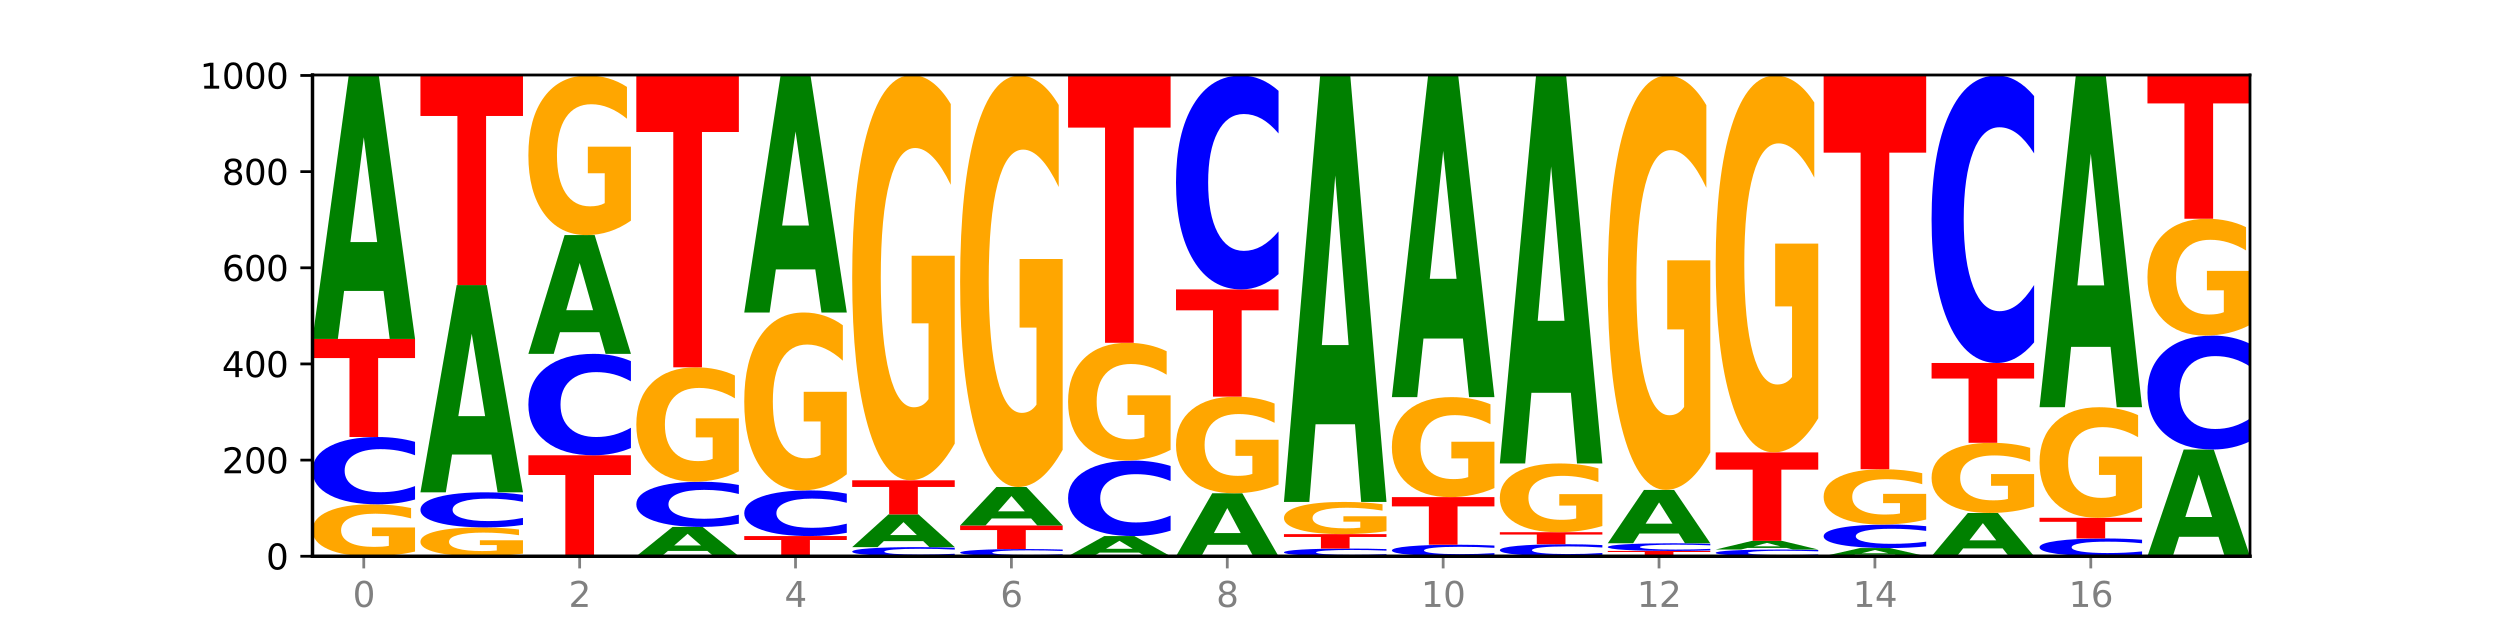 <?xml version="1.0" encoding="utf-8" standalone="no"?>
<!DOCTYPE svg PUBLIC "-//W3C//DTD SVG 1.1//EN"
  "http://www.w3.org/Graphics/SVG/1.1/DTD/svg11.dtd">
<svg xmlns:xlink="http://www.w3.org/1999/xlink" width="720pt" height="180pt" viewBox="0 0 720 180" xmlns="http://www.w3.org/2000/svg" version="1.1">
 <defs>
  <style type="text/css">*{stroke-linejoin: round; stroke-linecap: butt}</style>
 </defs>
 <g id="figure_1">
  <g id="patch_1">
   <path d="M 0 180 
L 720 180 
L 720 0 
L 0 0 
z
" style="fill: #ffffff"/>
  </g>
  <g id="axes_1">
   <g id="patch_2">
    <path d="M 90 160.2 
L 648 160.2 
L 648 21.6 
L 90 21.6 
z
" style="fill: #ffffff"/>
   </g>
   <g id="line2d_1">
    <path d="M 90 160.2 
L 648 160.2 
" clip-path="url(#p2e70dad60b)" style="fill: none; stroke: #000000; stroke-width: 0.5; stroke-linecap: square"/>
   </g>
   <g id="patch_3">
    <path d="M 119.532 158.847 
Q 116.554 159.524 113.35 159.863 
Q 110.147 160.2 106.732 160.2 
Q 99.014 160.2 94.507 158.186 
Q 90 156.172 90 152.728 
Q 90 149.243 94.587 147.245 
Q 99.18 145.246 107.169 145.246 
Q 110.246 145.246 113.066 145.518 
Q 115.892 145.787 118.394 146.318 
L 118.394 149.299 
Q 115.812 148.616 113.258 148.28 
Q 110.703 147.94 108.135 147.94 
Q 103.383 147.94 100.808 149.182 
Q 98.233 150.42 98.233 152.728 
Q 98.233 155.014 100.715 156.262 
Q 103.197 157.506 107.764 157.506 
Q 109.009 157.506 110.074 157.435 
Q 111.14 157.361 111.987 157.207 
L 111.987 154.408 
L 107.122 154.408 
L 107.122 151.915 
L 119.532 151.915 
L 119.532 158.847 
z
" clip-path="url(#p2e70dad60b)" style="fill: #ffa600"/>
   </g>
   <g id="patch_4">
    <path d="M 119.532 143.857 
Q 117.062 144.545 114.391 144.894 
Q 111.719 145.246 108.81 145.246 
Q 100.134 145.246 95.067 142.635 
Q 90 140.025 90 135.56 
Q 90 131.079 95.067 128.472 
Q 100.134 125.862 108.81 125.862 
Q 111.719 125.862 114.391 126.214 
Q 117.062 126.562 119.532 127.251 
L 119.532 131.115 
Q 117.039 130.202 114.621 129.778 
Q 112.203 129.353 109.532 129.353 
Q 104.74 129.353 101.994 131.007 
Q 99.256 132.657 99.256 135.56 
Q 99.256 138.451 101.994 140.105 
Q 104.74 141.754 109.532 141.754 
Q 112.203 141.754 114.621 141.33 
Q 117.039 140.902 119.532 139.989 
L 119.532 143.857 
z
" clip-path="url(#p2e70dad60b)" style="fill: #0000ff"/>
   </g>
   <g id="patch_5">
    <path d="M 90 97.615 
L 119.532 97.615 
L 119.532 103.124 
L 108.907 103.124 
L 108.907 125.862 
L 100.645 125.862 
L 100.645 103.124 
L 90 103.124 
L 90 97.615 
z
" clip-path="url(#p2e70dad60b)" style="fill: #ff0000"/>
   </g>
   <g id="patch_6">
    <path d="M 110.457 83.793 
L 99.099 83.793 
L 97.306 97.615 
L 90 97.615 
L 100.434 21.738 
L 109.098 21.738 
L 119.532 97.615 
L 112.232 97.615 
L 110.457 83.793 
z
M 100.911 69.71 
L 108.627 69.71 
L 104.775 39.529 
L 100.911 69.71 
z
" clip-path="url(#p2e70dad60b)" style="fill: #008000"/>
   </g>
   <g id="patch_7">
    <path d="M 150.618 159.448 
Q 147.64 159.824 144.437 160.013 
Q 141.233 160.2 137.818 160.2 
Q 130.101 160.2 125.594 159.081 
Q 121.086 157.962 121.086 156.049 
Q 121.086 154.113 125.673 153.003 
Q 130.266 151.892 138.255 151.892 
Q 141.333 151.892 144.152 152.043 
Q 146.978 152.193 149.48 152.488 
L 149.48 154.144 
Q 146.899 153.765 144.344 153.578 
Q 141.789 153.389 139.221 153.389 
Q 134.469 153.389 131.894 154.079 
Q 129.32 154.767 129.32 156.049 
Q 129.32 157.319 131.802 158.012 
Q 134.284 158.704 138.851 158.704 
Q 140.095 158.704 141.16 158.664 
Q 142.226 158.623 143.073 158.537 
L 143.073 156.982 
L 138.209 156.982 
L 138.209 155.597 
L 150.618 155.597 
L 150.618 159.448 
z
" clip-path="url(#p2e70dad60b)" style="fill: #ffa600"/>
   </g>
   <g id="patch_8">
    <path d="M 150.618 151.168 
Q 148.148 151.527 145.477 151.709 
Q 142.806 151.892 139.896 151.892 
Q 131.221 151.892 126.153 150.531 
Q 121.086 149.17 121.086 146.842 
Q 121.086 144.505 126.153 143.146 
Q 131.221 141.785 139.896 141.785 
Q 142.806 141.785 145.477 141.968 
Q 148.148 142.15 150.618 142.509 
L 150.618 144.524 
Q 148.126 144.048 145.708 143.827 
Q 143.289 143.605 140.618 143.605 
Q 135.826 143.605 133.081 144.468 
Q 130.343 145.328 130.343 146.842 
Q 130.343 148.349 133.081 149.211 
Q 135.826 150.072 140.618 150.072 
Q 143.289 150.072 145.708 149.85 
Q 148.126 149.627 150.618 149.151 
L 150.618 151.168 
z
" clip-path="url(#p2e70dad60b)" style="fill: #0000ff"/>
   </g>
   <g id="patch_9">
    <path d="M 141.543 130.913 
L 130.186 130.913 
L 128.392 141.785 
L 121.086 141.785 
L 131.52 82.108 
L 140.185 82.108 
L 150.618 141.785 
L 143.318 141.785 
L 141.543 130.913 
z
M 131.997 119.837 
L 139.714 119.837 
L 135.861 96.1 
L 131.997 119.837 
z
" clip-path="url(#p2e70dad60b)" style="fill: #008000"/>
   </g>
   <g id="patch_10">
    <path d="M 121.086 21.6 
L 150.618 21.6 
L 150.618 33.401 
L 139.994 33.401 
L 139.994 82.108 
L 131.732 82.108 
L 131.732 33.401 
L 121.086 33.401 
L 121.086 21.6 
z
" clip-path="url(#p2e70dad60b)" style="fill: #ff0000"/>
   </g>
   <g id="patch_11">
    <path d="M 152.173 131.123 
L 181.705 131.123 
L 181.705 136.794 
L 171.08 136.794 
L 171.08 160.2 
L 162.818 160.2 
L 162.818 136.794 
L 152.173 136.794 
L 152.173 131.123 
z
" clip-path="url(#p2e70dad60b)" style="fill: #ff0000"/>
   </g>
   <g id="patch_12">
    <path d="M 181.705 129.029 
Q 179.234 130.067 176.563 130.592 
Q 173.892 131.123 170.983 131.123 
Q 162.307 131.123 157.24 127.188 
Q 152.173 123.253 152.173 116.524 
Q 152.173 109.771 157.24 105.843 
Q 162.307 101.908 170.983 101.908 
Q 173.892 101.908 176.563 102.439 
Q 179.234 102.964 181.705 104.002 
L 181.705 109.826 
Q 179.212 108.45 176.794 107.81 
Q 174.376 107.17 171.704 107.17 
Q 166.913 107.17 164.167 109.663 
Q 161.429 112.149 161.429 116.524 
Q 161.429 120.882 164.167 123.374 
Q 166.913 125.861 171.704 125.861 
Q 174.376 125.861 176.794 125.221 
Q 179.212 124.575 181.705 123.199 
L 181.705 129.029 
z
" clip-path="url(#p2e70dad60b)" style="fill: #0000ff"/>
   </g>
   <g id="patch_13">
    <path d="M 172.63 95.678 
L 161.272 95.678 
L 159.479 101.908 
L 152.173 101.908 
L 162.606 67.708 
L 171.271 67.708 
L 181.705 101.908 
L 174.405 101.908 
L 172.63 95.678 
z
M 163.083 89.33 
L 170.8 89.33 
L 166.948 75.726 
L 163.083 89.33 
z
" clip-path="url(#p2e70dad60b)" style="fill: #008000"/>
   </g>
   <g id="patch_14">
    <path d="M 181.705 63.549 
Q 178.726 65.628 175.523 66.673 
Q 172.32 67.708 168.904 67.708 
Q 161.187 67.708 156.68 61.516 
Q 152.173 55.325 152.173 44.737 
Q 152.173 34.026 156.759 27.882 
Q 161.353 21.738 169.341 21.738 
Q 172.419 21.738 175.238 22.574 
Q 178.065 23.4 180.566 25.034 
L 180.566 34.197 
Q 177.985 32.098 175.43 31.063 
Q 172.876 30.019 170.308 30.019 
Q 165.555 30.019 162.981 33.836 
Q 160.406 37.644 160.406 44.737 
Q 160.406 51.764 162.888 55.601 
Q 165.37 59.427 169.937 59.427 
Q 171.181 59.427 172.247 59.209 
Q 173.312 58.981 174.16 58.506 
L 174.16 49.903 
L 169.295 49.903 
L 169.295 42.24 
L 181.705 42.24 
L 181.705 63.549 
z
" clip-path="url(#p2e70dad60b)" style="fill: #ffa600"/>
   </g>
   <g id="patch_15">
    <path d="M 203.716 158.661 
L 192.358 158.661 
L 190.565 160.2 
L 183.259 160.2 
L 193.693 151.754 
L 202.357 151.754 
L 212.791 160.2 
L 205.491 160.2 
L 203.716 158.661 
z
M 194.17 157.094 
L 201.886 157.094 
L 198.034 153.734 
L 194.17 157.094 
z
" clip-path="url(#p2e70dad60b)" style="fill: #008000"/>
   </g>
   <g id="patch_16">
    <path d="M 212.791 150.821 
Q 210.321 151.283 207.65 151.517 
Q 204.978 151.754 202.069 151.754 
Q 193.393 151.754 188.326 150.001 
Q 183.259 148.248 183.259 145.25 
Q 183.259 142.242 188.326 140.491 
Q 193.393 138.738 202.069 138.738 
Q 204.978 138.738 207.65 138.975 
Q 210.321 139.209 212.791 139.671 
L 212.791 142.266 
Q 210.298 141.653 207.88 141.368 
Q 205.462 141.083 202.791 141.083 
Q 197.999 141.083 195.253 142.193 
Q 192.515 143.301 192.515 145.25 
Q 192.515 147.191 195.253 148.302 
Q 197.999 149.409 202.791 149.409 
Q 205.462 149.409 207.88 149.124 
Q 210.298 148.837 212.791 148.224 
L 212.791 150.821 
z
" clip-path="url(#p2e70dad60b)" style="fill: #0000ff"/>
   </g>
   <g id="patch_17">
    <path d="M 212.791 135.757 
Q 209.813 137.248 206.609 137.996 
Q 203.406 138.738 199.991 138.738 
Q 192.274 138.738 187.766 134.3 
Q 183.259 129.862 183.259 122.272 
Q 183.259 114.593 187.846 110.189 
Q 192.439 105.785 200.428 105.785 
Q 203.505 105.785 206.325 106.384 
Q 209.151 106.976 211.653 108.147 
L 211.653 114.716 
Q 209.071 113.211 206.517 112.469 
Q 203.962 111.721 201.394 111.721 
Q 196.642 111.721 194.067 114.457 
Q 191.493 117.187 191.493 122.272 
Q 191.493 127.309 193.975 130.059 
Q 196.456 132.803 201.023 132.803 
Q 202.268 132.803 203.333 132.646 
Q 204.399 132.483 205.246 132.142 
L 205.246 125.975 
L 200.381 125.975 
L 200.381 120.481 
L 212.791 120.481 
L 212.791 135.757 
z
" clip-path="url(#p2e70dad60b)" style="fill: #ffa600"/>
   </g>
   <g id="patch_18">
    <path d="M 183.259 21.6 
L 212.791 21.6 
L 212.791 38.018 
L 202.166 38.018 
L 202.166 105.785 
L 193.904 105.785 
L 193.904 38.018 
L 183.259 38.018 
L 183.259 21.6 
z
" clip-path="url(#p2e70dad60b)" style="fill: #ff0000"/>
   </g>
   <g id="patch_19">
    <path d="M 214.345 154.385 
L 243.877 154.385 
L 243.877 155.519 
L 233.253 155.519 
L 233.253 160.2 
L 224.991 160.2 
L 224.991 155.519 
L 214.345 155.519 
L 214.345 154.385 
z
" clip-path="url(#p2e70dad60b)" style="fill: #ff0000"/>
   </g>
   <g id="patch_20">
    <path d="M 243.877 153.442 
Q 241.407 153.909 238.736 154.146 
Q 236.065 154.385 233.155 154.385 
Q 224.48 154.385 219.413 152.613 
Q 214.345 150.841 214.345 147.812 
Q 214.345 144.771 219.413 143.002 
Q 224.48 141.231 233.155 141.231 
Q 236.065 141.231 238.736 141.47 
Q 241.407 141.706 243.877 142.174 
L 243.877 144.796 
Q 241.385 144.176 238.967 143.888 
Q 236.548 143.6 233.877 143.6 
Q 229.085 143.6 226.34 144.722 
Q 223.602 145.842 223.602 147.812 
Q 223.602 149.774 226.34 150.896 
Q 229.085 152.015 233.877 152.015 
Q 236.548 152.015 238.967 151.727 
Q 241.385 151.436 243.877 150.817 
L 243.877 153.442 
z
" clip-path="url(#p2e70dad60b)" style="fill: #0000ff"/>
   </g>
   <g id="patch_21">
    <path d="M 243.877 136.596 
Q 240.899 138.913 237.696 140.077 
Q 234.492 141.231 231.077 141.231 
Q 223.36 141.231 218.853 134.331 
Q 214.345 127.431 214.345 115.631 
Q 214.345 103.694 218.932 96.847 
Q 223.525 90 231.514 90 
Q 234.592 90 237.411 90.931 
Q 240.237 91.852 242.739 93.672 
L 242.739 103.884 
Q 240.158 101.546 237.603 100.392 
Q 235.048 99.228 232.48 99.228 
Q 227.728 99.228 225.154 103.482 
Q 222.579 107.726 222.579 115.631 
Q 222.579 123.462 225.061 127.738 
Q 227.543 132.003 232.11 132.003 
Q 233.354 132.003 234.42 131.759 
Q 235.485 131.505 236.332 130.976 
L 236.332 121.388 
L 231.468 121.388 
L 231.468 112.848 
L 243.877 112.848 
L 243.877 136.596 
z
" clip-path="url(#p2e70dad60b)" style="fill: #ffa600"/>
   </g>
   <g id="patch_22">
    <path d="M 234.802 77.59 
L 223.445 77.59 
L 221.651 90 
L 214.345 90 
L 224.779 21.877 
L 233.444 21.877 
L 243.877 90 
L 236.577 90 
L 234.802 77.59 
z
M 225.256 64.947 
L 232.973 64.947 
L 229.12 37.849 
L 225.256 64.947 
z
" clip-path="url(#p2e70dad60b)" style="fill: #008000"/>
   </g>
   <g id="patch_23">
    <path d="M 274.964 160.011 
Q 272.493 160.105 269.822 160.152 
Q 267.151 160.2 264.242 160.2 
Q 255.566 160.2 250.499 159.846 
Q 245.432 159.491 245.432 158.885 
Q 245.432 158.277 250.499 157.924 
Q 255.566 157.569 264.242 157.569 
Q 267.151 157.569 269.822 157.617 
Q 272.493 157.664 274.964 157.758 
L 274.964 158.282 
Q 272.471 158.158 270.053 158.101 
Q 267.635 158.043 264.964 158.043 
Q 260.172 158.043 257.426 158.268 
Q 254.688 158.491 254.688 158.885 
Q 254.688 159.278 257.426 159.502 
Q 260.172 159.726 264.964 159.726 
Q 267.635 159.726 270.053 159.669 
Q 272.471 159.61 274.964 159.486 
L 274.964 160.011 
z
" clip-path="url(#p2e70dad60b)" style="fill: #0000ff"/>
   </g>
   <g id="patch_24">
    <path d="M 265.889 155.854 
L 254.531 155.854 
L 252.738 157.569 
L 245.432 157.569 
L 255.865 148.154 
L 264.53 148.154 
L 274.964 157.569 
L 267.664 157.569 
L 265.889 155.854 
z
M 256.342 154.107 
L 264.059 154.107 
L 260.207 150.361 
L 256.342 154.107 
z
" clip-path="url(#p2e70dad60b)" style="fill: #008000"/>
   </g>
   <g id="patch_25">
    <path d="M 245.432 138.323 
L 274.964 138.323 
L 274.964 140.24 
L 264.339 140.24 
L 264.339 148.154 
L 256.077 148.154 
L 256.077 140.24 
L 245.432 140.24 
L 245.432 138.323 
z
" clip-path="url(#p2e70dad60b)" style="fill: #ff0000"/>
   </g>
   <g id="patch_26">
    <path d="M 274.964 127.762 
Q 271.985 133.043 268.782 135.695 
Q 265.579 138.323 262.163 138.323 
Q 254.446 138.323 249.939 122.602 
Q 245.432 106.882 245.432 79.998 
Q 245.432 52.8 250.018 37.2 
Q 254.612 21.6 262.6 21.6 
Q 265.678 21.6 268.497 23.722 
Q 271.324 25.819 273.825 29.967 
L 273.825 53.234 
Q 271.244 47.905 268.689 45.277 
Q 266.135 42.625 263.567 42.625 
Q 258.814 42.625 256.24 52.318 
Q 253.665 61.987 253.665 79.998 
Q 253.665 97.84 256.147 107.581 
Q 258.629 117.298 263.196 117.298 
Q 264.44 117.298 265.506 116.743 
Q 266.571 116.165 267.419 114.959 
L 267.419 93.114 
L 262.554 93.114 
L 262.554 73.656 
L 274.964 73.656 
L 274.964 127.762 
z
" clip-path="url(#p2e70dad60b)" style="fill: #ffa600"/>
   </g>
   <g id="patch_27">
    <path d="M 306.05 160.051 
Q 303.58 160.125 300.909 160.162 
Q 298.237 160.2 295.328 160.2 
Q 286.652 160.2 281.585 159.92 
Q 276.518 159.641 276.518 159.162 
Q 276.518 158.682 281.585 158.403 
Q 286.652 158.123 295.328 158.123 
Q 298.237 158.123 300.909 158.161 
Q 303.58 158.198 306.05 158.272 
L 306.05 158.686 
Q 303.558 158.588 301.139 158.543 
Q 298.721 158.497 296.05 158.497 
Q 291.258 158.497 288.512 158.674 
Q 285.774 158.851 285.774 159.162 
Q 285.774 159.472 288.512 159.649 
Q 291.258 159.826 296.05 159.826 
Q 298.721 159.826 301.139 159.78 
Q 303.558 159.735 306.05 159.637 
L 306.05 160.051 
z
" clip-path="url(#p2e70dad60b)" style="fill: #0000ff"/>
   </g>
   <g id="patch_28">
    <path d="M 276.518 151.338 
L 306.05 151.338 
L 306.05 152.662 
L 295.425 152.662 
L 295.425 158.123 
L 287.163 158.123 
L 287.163 152.662 
L 276.518 152.662 
L 276.518 151.338 
z
" clip-path="url(#p2e70dad60b)" style="fill: #ff0000"/>
   </g>
   <g id="patch_29">
    <path d="M 296.975 149.321 
L 285.617 149.321 
L 283.824 151.338 
L 276.518 151.338 
L 286.952 140.262 
L 295.616 140.262 
L 306.05 151.338 
L 298.75 151.338 
L 296.975 149.321 
z
M 287.429 147.265 
L 295.145 147.265 
L 291.293 142.859 
L 287.429 147.265 
z
" clip-path="url(#p2e70dad60b)" style="fill: #008000"/>
   </g>
   <g id="patch_30">
    <path d="M 306.05 129.538 
Q 303.072 134.9 299.868 137.593 
Q 296.665 140.262 293.25 140.262 
Q 285.533 140.262 281.025 124.299 
Q 276.518 108.335 276.518 81.037 
Q 276.518 53.42 281.105 37.579 
Q 285.698 21.738 293.687 21.738 
Q 296.764 21.738 299.584 23.893 
Q 302.41 26.023 304.912 30.234 
L 304.912 53.86 
Q 302.331 48.45 299.776 45.781 
Q 297.221 43.088 294.653 43.088 
Q 289.901 43.088 287.326 52.93 
Q 284.752 62.748 284.752 81.037 
Q 284.752 99.154 287.234 109.045 
Q 289.716 118.912 294.282 118.912 
Q 295.527 118.912 296.592 118.349 
Q 297.658 117.761 298.505 116.537 
L 298.505 94.356 
L 293.64 94.356 
L 293.64 74.598 
L 306.05 74.598 
L 306.05 129.538 
z
" clip-path="url(#p2e70dad60b)" style="fill: #ffa600"/>
   </g>
   <g id="patch_31">
    <path d="M 328.061 159.141 
L 316.704 159.141 
L 314.91 160.2 
L 307.604 160.2 
L 318.038 154.385 
L 326.703 154.385 
L 337.136 160.2 
L 329.837 160.2 
L 328.061 159.141 
z
M 318.515 158.061 
L 326.232 158.061 
L 322.38 155.748 
L 318.515 158.061 
z
" clip-path="url(#p2e70dad60b)" style="fill: #008000"/>
   </g>
   <g id="patch_32">
    <path d="M 337.136 152.826 
Q 334.666 153.599 331.995 153.989 
Q 329.324 154.385 326.414 154.385 
Q 317.739 154.385 312.672 151.457 
Q 307.604 148.529 307.604 143.522 
Q 307.604 138.497 312.672 135.574 
Q 317.739 132.646 326.414 132.646 
Q 329.324 132.646 331.995 133.041 
Q 334.666 133.432 337.136 134.204 
L 337.136 138.538 
Q 334.644 137.514 332.226 137.038 
Q 329.807 136.562 327.136 136.562 
Q 322.344 136.562 319.599 138.416 
Q 316.861 140.267 316.861 143.522 
Q 316.861 146.764 319.599 148.619 
Q 322.344 150.469 327.136 150.469 
Q 329.807 150.469 332.226 149.993 
Q 334.644 149.512 337.136 148.489 
L 337.136 152.826 
z
" clip-path="url(#p2e70dad60b)" style="fill: #0000ff"/>
   </g>
   <g id="patch_33">
    <path d="M 337.136 129.577 
Q 334.158 131.112 330.955 131.882 
Q 327.751 132.646 324.336 132.646 
Q 316.619 132.646 312.112 128.077 
Q 307.604 123.508 307.604 115.695 
Q 307.604 107.791 312.191 103.257 
Q 316.784 98.723 324.773 98.723 
Q 327.851 98.723 330.67 99.34 
Q 333.496 99.949 335.998 101.155 
L 335.998 107.917 
Q 333.417 106.368 330.862 105.604 
Q 328.307 104.834 325.739 104.834 
Q 320.987 104.834 318.413 107.651 
Q 315.838 110.461 315.838 115.695 
Q 315.838 120.881 318.32 123.712 
Q 320.802 126.536 325.369 126.536 
Q 326.613 126.536 327.679 126.374 
Q 328.744 126.206 329.591 125.856 
L 329.591 119.507 
L 324.727 119.507 
L 324.727 113.852 
L 337.136 113.852 
L 337.136 129.577 
z
" clip-path="url(#p2e70dad60b)" style="fill: #ffa600"/>
   </g>
   <g id="patch_34">
    <path d="M 307.604 21.738 
L 337.136 21.738 
L 337.136 36.753 
L 326.512 36.753 
L 326.512 98.723 
L 318.25 98.723 
L 318.25 36.753 
L 307.604 36.753 
L 307.604 21.738 
z
" clip-path="url(#p2e70dad60b)" style="fill: #ff0000"/>
   </g>
   <g id="patch_35">
    <path d="M 359.148 156.896 
L 347.79 156.896 
L 345.997 160.2 
L 338.691 160.2 
L 349.125 142.062 
L 357.789 142.062 
L 368.223 160.2 
L 360.923 160.2 
L 359.148 156.896 
z
M 349.602 153.529 
L 357.318 153.529 
L 353.466 146.314 
L 349.602 153.529 
z
" clip-path="url(#p2e70dad60b)" style="fill: #008000"/>
   </g>
   <g id="patch_36">
    <path d="M 368.223 139.543 
Q 365.244 140.803 362.041 141.435 
Q 358.838 142.062 355.423 142.062 
Q 347.705 142.062 343.198 138.313 
Q 338.691 134.565 338.691 128.155 
Q 338.691 121.67 343.277 117.95 
Q 347.871 114.231 355.859 114.231 
Q 358.937 114.231 361.757 114.737 
Q 364.583 115.237 367.084 116.226 
L 367.084 121.773 
Q 364.503 120.503 361.948 119.876 
Q 359.394 119.244 356.826 119.244 
Q 352.074 119.244 349.499 121.555 
Q 346.924 123.86 346.924 128.155 
Q 346.924 132.409 349.406 134.732 
Q 351.888 137.048 356.455 137.048 
Q 357.699 137.048 358.765 136.916 
Q 359.831 136.778 360.678 136.491 
L 360.678 131.282 
L 355.813 131.282 
L 355.813 126.643 
L 368.223 126.643 
L 368.223 139.543 
z
" clip-path="url(#p2e70dad60b)" style="fill: #ffa600"/>
   </g>
   <g id="patch_37">
    <path d="M 338.691 83.354 
L 368.223 83.354 
L 368.223 89.376 
L 357.598 89.376 
L 357.598 114.231 
L 349.336 114.231 
L 349.336 89.376 
L 338.691 89.376 
L 338.691 83.354 
z
" clip-path="url(#p2e70dad60b)" style="fill: #ff0000"/>
   </g>
   <g id="patch_38">
    <path d="M 368.223 78.937 
Q 365.753 81.126 363.081 82.234 
Q 360.41 83.354 357.501 83.354 
Q 348.825 83.354 343.758 75.055 
Q 338.691 66.757 338.691 52.565 
Q 338.691 38.323 343.758 30.037 
Q 348.825 21.738 357.501 21.738 
Q 360.41 21.738 363.081 22.859 
Q 365.753 23.966 368.223 26.155 
L 368.223 38.437 
Q 365.73 35.535 363.312 34.186 
Q 360.894 32.837 358.223 32.837 
Q 353.431 32.837 350.685 38.094 
Q 347.947 43.338 347.947 52.565 
Q 347.947 61.755 350.685 67.011 
Q 353.431 72.255 358.223 72.255 
Q 360.894 72.255 363.312 70.906 
Q 365.73 69.544 368.223 66.642 
L 368.223 78.937 
z
" clip-path="url(#p2e70dad60b)" style="fill: #0000ff"/>
   </g>
   <g id="patch_39">
    <path d="M 399.309 160.041 
Q 396.839 160.12 394.168 160.16 
Q 391.496 160.2 388.587 160.2 
Q 379.911 160.2 374.844 159.902 
Q 369.777 159.603 369.777 159.093 
Q 369.777 158.581 374.844 158.283 
Q 379.911 157.985 388.587 157.985 
Q 391.496 157.985 394.168 158.025 
Q 396.839 158.065 399.309 158.143 
L 399.309 158.585 
Q 396.817 158.481 394.398 158.432 
Q 391.98 158.384 389.309 158.384 
Q 384.517 158.384 381.772 158.573 
Q 379.033 158.761 379.033 159.093 
Q 379.033 159.423 381.772 159.612 
Q 384.517 159.801 389.309 159.801 
Q 391.98 159.801 394.398 159.752 
Q 396.817 159.703 399.309 159.599 
L 399.309 160.041 
z
" clip-path="url(#p2e70dad60b)" style="fill: #0000ff"/>
   </g>
   <g id="patch_40">
    <path d="M 369.777 153.831 
L 399.309 153.831 
L 399.309 154.641 
L 388.685 154.641 
L 388.685 157.985 
L 380.422 157.985 
L 380.422 154.641 
L 369.777 154.641 
L 369.777 153.831 
z
" clip-path="url(#p2e70dad60b)" style="fill: #ff0000"/>
   </g>
   <g id="patch_41">
    <path d="M 399.309 152.991 
Q 396.331 153.411 393.127 153.622 
Q 389.924 153.831 386.509 153.831 
Q 378.792 153.831 374.284 152.581 
Q 369.777 151.332 369.777 149.195 
Q 369.777 147.034 374.364 145.794 
Q 378.957 144.554 386.946 144.554 
Q 390.023 144.554 392.843 144.722 
Q 395.669 144.889 398.171 145.219 
L 398.171 147.068 
Q 395.59 146.645 393.035 146.436 
Q 390.48 146.225 387.912 146.225 
Q 383.16 146.225 380.585 146.995 
Q 378.011 147.764 378.011 149.195 
Q 378.011 150.613 380.493 151.387 
Q 382.975 152.16 387.541 152.16 
Q 388.786 152.16 389.851 152.116 
Q 390.917 152.07 391.764 151.974 
L 391.764 150.238 
L 386.899 150.238 
L 386.899 148.691 
L 399.309 148.691 
L 399.309 152.991 
z
" clip-path="url(#p2e70dad60b)" style="fill: #ffa600"/>
   </g>
   <g id="patch_42">
    <path d="M 390.234 122.181 
L 378.876 122.181 
L 377.083 144.554 
L 369.777 144.554 
L 380.211 21.738 
L 388.875 21.738 
L 399.309 144.554 
L 392.009 144.554 
L 390.234 122.181 
z
M 380.688 99.386 
L 388.404 99.386 
L 384.552 50.534 
L 380.688 99.386 
z
" clip-path="url(#p2e70dad60b)" style="fill: #008000"/>
   </g>
   <g id="patch_43">
    <path d="M 430.396 159.962 
Q 427.925 160.08 425.254 160.14 
Q 422.583 160.2 419.674 160.2 
Q 410.998 160.2 405.931 159.752 
Q 400.864 159.305 400.864 158.539 
Q 400.864 157.771 405.931 157.324 
Q 410.998 156.877 419.674 156.877 
Q 422.583 156.877 425.254 156.937 
Q 427.925 156.997 430.396 157.115 
L 430.396 157.778 
Q 427.903 157.621 425.485 157.548 
Q 423.066 157.476 420.395 157.476 
Q 415.603 157.476 412.858 157.759 
Q 410.12 158.042 410.12 158.539 
Q 410.12 159.035 412.858 159.319 
Q 415.603 159.601 420.395 159.601 
Q 423.066 159.601 425.485 159.529 
Q 427.903 159.455 430.396 159.299 
L 430.396 159.962 
z
" clip-path="url(#p2e70dad60b)" style="fill: #0000ff"/>
   </g>
   <g id="patch_44">
    <path d="M 400.864 143.169 
L 430.396 143.169 
L 430.396 145.843 
L 419.771 145.843 
L 419.771 156.877 
L 411.509 156.877 
L 411.509 145.843 
L 400.864 145.843 
L 400.864 143.169 
z
" clip-path="url(#p2e70dad60b)" style="fill: #ff0000"/>
   </g>
   <g id="patch_45">
    <path d="M 430.396 140.563 
Q 427.417 141.866 424.214 142.521 
Q 421.01 143.169 417.595 143.169 
Q 409.878 143.169 405.371 139.29 
Q 400.864 135.411 400.864 128.778 
Q 400.864 122.067 405.45 118.218 
Q 410.043 114.369 418.032 114.369 
Q 421.11 114.369 423.929 114.893 
Q 426.755 115.41 429.257 116.434 
L 429.257 122.175 
Q 426.676 120.86 424.121 120.211 
Q 421.566 119.557 418.998 119.557 
Q 414.246 119.557 411.672 121.948 
Q 409.097 124.334 409.097 128.778 
Q 409.097 133.181 411.579 135.584 
Q 414.061 137.982 418.628 137.982 
Q 419.872 137.982 420.938 137.845 
Q 422.003 137.702 422.85 137.404 
L 422.85 132.015 
L 417.986 132.015 
L 417.986 127.214 
L 430.396 127.214 
L 430.396 140.563 
z
" clip-path="url(#p2e70dad60b)" style="fill: #ffa600"/>
   </g>
   <g id="patch_46">
    <path d="M 421.32 97.495 
L 409.963 97.495 
L 408.17 114.369 
L 400.864 114.369 
L 411.297 21.738 
L 419.962 21.738 
L 430.396 114.369 
L 423.096 114.369 
L 421.32 97.495 
z
M 411.774 80.303 
L 419.491 80.303 
L 415.639 43.457 
L 411.774 80.303 
z
" clip-path="url(#p2e70dad60b)" style="fill: #008000"/>
   </g>
   <g id="patch_47">
    <path d="M 461.482 159.952 
Q 459.012 160.075 456.34 160.137 
Q 453.669 160.2 450.76 160.2 
Q 442.084 160.2 437.017 159.734 
Q 431.95 159.268 431.95 158.47 
Q 431.95 157.67 437.017 157.205 
Q 442.084 156.738 450.76 156.738 
Q 453.669 156.738 456.34 156.801 
Q 459.012 156.864 461.482 156.987 
L 461.482 157.677 
Q 458.989 157.514 456.571 157.438 
Q 454.153 157.362 451.482 157.362 
Q 446.69 157.362 443.944 157.657 
Q 441.206 157.952 441.206 158.47 
Q 441.206 158.987 443.944 159.282 
Q 446.69 159.576 451.482 159.576 
Q 454.153 159.576 456.571 159.501 
Q 458.989 159.424 461.482 159.261 
L 461.482 159.952 
z
" clip-path="url(#p2e70dad60b)" style="fill: #0000ff"/>
   </g>
   <g id="patch_48">
    <path d="M 431.95 153.277 
L 461.482 153.277 
L 461.482 153.952 
L 450.857 153.952 
L 450.857 156.738 
L 442.595 156.738 
L 442.595 153.952 
L 431.95 153.952 
L 431.95 153.277 
z
" clip-path="url(#p2e70dad60b)" style="fill: #ff0000"/>
   </g>
   <g id="patch_49">
    <path d="M 461.482 151.485 
Q 458.504 152.381 455.3 152.831 
Q 452.097 153.277 448.682 153.277 
Q 440.964 153.277 436.457 150.61 
Q 431.95 147.943 431.95 143.383 
Q 431.95 138.769 436.537 136.123 
Q 441.13 133.477 449.118 133.477 
Q 452.196 133.477 455.016 133.837 
Q 457.842 134.193 460.344 134.896 
L 460.344 138.843 
Q 457.762 137.939 455.207 137.493 
Q 452.653 137.043 450.085 137.043 
Q 445.333 137.043 442.758 138.688 
Q 440.183 140.328 440.183 143.383 
Q 440.183 146.41 442.665 148.062 
Q 445.147 149.71 449.714 149.71 
Q 450.958 149.71 452.024 149.616 
Q 453.09 149.518 453.937 149.314 
L 453.937 145.608 
L 449.072 145.608 
L 449.072 142.307 
L 461.482 142.307 
L 461.482 151.485 
z
" clip-path="url(#p2e70dad60b)" style="fill: #ffa600"/>
   </g>
   <g id="patch_50">
    <path d="M 452.407 113.122 
L 441.049 113.122 
L 439.256 133.477 
L 431.95 133.477 
L 442.384 21.738 
L 451.048 21.738 
L 461.482 133.477 
L 454.182 133.477 
L 452.407 113.122 
z
M 442.861 92.383 
L 450.577 92.383 
L 446.725 47.937 
L 442.861 92.383 
z
" clip-path="url(#p2e70dad60b)" style="fill: #008000"/>
   </g>
   <g id="patch_51">
    <path d="M 463.036 158.677 
L 492.568 158.677 
L 492.568 158.974 
L 481.944 158.974 
L 481.944 160.2 
L 473.681 160.2 
L 473.681 158.974 
L 463.036 158.974 
L 463.036 158.677 
z
" clip-path="url(#p2e70dad60b)" style="fill: #ff0000"/>
   </g>
   <g id="patch_52">
    <path d="M 492.568 158.518 
Q 490.098 158.597 487.427 158.637 
Q 484.756 158.677 481.846 158.677 
Q 473.17 158.677 468.103 158.379 
Q 463.036 158.08 463.036 157.57 
Q 463.036 157.058 468.103 156.76 
Q 473.17 156.462 481.846 156.462 
Q 484.756 156.462 487.427 156.502 
Q 490.098 156.542 492.568 156.62 
L 492.568 157.062 
Q 490.076 156.958 487.657 156.909 
Q 485.239 156.861 482.568 156.861 
Q 477.776 156.861 475.031 157.05 
Q 472.292 157.238 472.292 157.57 
Q 472.292 157.9 475.031 158.089 
Q 477.776 158.278 482.568 158.278 
Q 485.239 158.278 487.657 158.229 
Q 490.076 158.18 492.568 158.076 
L 492.568 158.518 
z
" clip-path="url(#p2e70dad60b)" style="fill: #0000ff"/>
   </g>
   <g id="patch_53">
    <path d="M 483.493 153.662 
L 472.136 153.662 
L 470.342 156.462 
L 463.036 156.462 
L 473.47 141.092 
L 482.135 141.092 
L 492.568 156.462 
L 485.268 156.462 
L 483.493 153.662 
z
M 473.947 150.809 
L 481.664 150.809 
L 477.811 144.696 
L 473.947 150.809 
z
" clip-path="url(#p2e70dad60b)" style="fill: #008000"/>
   </g>
   <g id="patch_54">
    <path d="M 492.568 130.294 
Q 489.59 135.693 486.387 138.405 
Q 483.183 141.092 479.768 141.092 
Q 472.051 141.092 467.543 125.017 
Q 463.036 108.942 463.036 81.452 
Q 463.036 53.642 467.623 37.69 
Q 472.216 21.738 480.205 21.738 
Q 483.282 21.738 486.102 23.908 
Q 488.928 26.053 491.43 30.294 
L 491.43 54.086 
Q 488.849 48.637 486.294 45.949 
Q 483.739 43.237 481.171 43.237 
Q 476.419 43.237 473.844 53.149 
Q 471.27 63.035 471.27 81.452 
Q 471.27 99.697 473.752 109.657 
Q 476.234 119.593 480.8 119.593 
Q 482.045 119.593 483.11 119.026 
Q 484.176 118.435 485.023 117.202 
L 485.023 94.865 
L 480.158 94.865 
L 480.158 74.968 
L 492.568 74.968 
L 492.568 130.294 
z
" clip-path="url(#p2e70dad60b)" style="fill: #ffa600"/>
   </g>
   <g id="patch_55">
    <path d="M 523.655 160.061 
Q 521.184 160.13 518.513 160.165 
Q 515.842 160.2 512.933 160.2 
Q 504.257 160.2 499.19 159.939 
Q 494.123 159.678 494.123 159.231 
Q 494.123 158.783 499.19 158.523 
Q 504.257 158.262 512.933 158.262 
Q 515.842 158.262 518.513 158.297 
Q 521.184 158.332 523.655 158.4 
L 523.655 158.787 
Q 521.162 158.696 518.744 158.653 
Q 516.326 158.611 513.654 158.611 
Q 508.863 158.611 506.117 158.776 
Q 503.379 158.941 503.379 159.231 
Q 503.379 159.52 506.117 159.686 
Q 508.863 159.851 513.654 159.851 
Q 516.326 159.851 518.744 159.808 
Q 521.162 159.766 523.655 159.674 
L 523.655 160.061 
z
" clip-path="url(#p2e70dad60b)" style="fill: #0000ff"/>
   </g>
   <g id="patch_56">
    <path d="M 514.579 157.808 
L 503.222 157.808 
L 501.429 158.262 
L 494.123 158.262 
L 504.556 155.769 
L 513.221 155.769 
L 523.655 158.262 
L 516.355 158.262 
L 514.579 157.808 
z
M 505.033 157.345 
L 512.75 157.345 
L 508.898 156.354 
L 505.033 157.345 
z
" clip-path="url(#p2e70dad60b)" style="fill: #008000"/>
   </g>
   <g id="patch_57">
    <path d="M 494.123 130.292 
L 523.655 130.292 
L 523.655 135.261 
L 513.03 135.261 
L 513.03 155.769 
L 504.768 155.769 
L 504.768 135.261 
L 494.123 135.261 
L 494.123 130.292 
z
" clip-path="url(#p2e70dad60b)" style="fill: #ff0000"/>
   </g>
   <g id="patch_58">
    <path d="M 523.655 120.471 
Q 520.676 125.381 517.473 127.848 
Q 514.269 130.292 510.854 130.292 
Q 503.137 130.292 498.63 115.672 
Q 494.123 101.052 494.123 76.049 
Q 494.123 50.755 498.709 36.247 
Q 503.303 21.738 511.291 21.738 
Q 514.369 21.738 517.188 23.712 
Q 520.014 25.663 522.516 29.52 
L 522.516 51.159 
Q 519.935 46.203 517.38 43.759 
Q 514.825 41.292 512.257 41.292 
Q 507.505 41.292 504.931 50.306 
Q 502.356 59.298 502.356 76.049 
Q 502.356 92.643 504.838 101.702 
Q 507.32 110.739 511.887 110.739 
Q 513.131 110.739 514.197 110.223 
Q 515.262 109.685 516.109 108.564 
L 516.109 88.248 
L 511.245 88.248 
L 511.245 70.152 
L 523.655 70.152 
L 523.655 120.471 
z
" clip-path="url(#p2e70dad60b)" style="fill: #ffa600"/>
   </g>
   <g id="patch_59">
    <path d="M 545.666 159.771 
L 534.308 159.771 
L 532.515 160.2 
L 525.209 160.2 
L 535.643 157.846 
L 544.307 157.846 
L 554.741 160.2 
L 547.441 160.2 
L 545.666 159.771 
z
M 536.12 159.334 
L 543.836 159.334 
L 539.984 158.398 
L 536.12 159.334 
z
" clip-path="url(#p2e70dad60b)" style="fill: #008000"/>
   </g>
   <g id="patch_60">
    <path d="M 554.741 157.36 
Q 552.271 157.601 549.599 157.723 
Q 546.928 157.846 544.019 157.846 
Q 535.343 157.846 530.276 156.932 
Q 525.209 156.019 525.209 154.456 
Q 525.209 152.888 530.276 151.975 
Q 535.343 151.062 544.019 151.062 
Q 546.928 151.062 549.599 151.185 
Q 552.271 151.307 554.741 151.548 
L 554.741 152.9 
Q 552.248 152.581 549.83 152.432 
Q 547.412 152.284 544.741 152.284 
Q 539.949 152.284 537.203 152.862 
Q 534.465 153.44 534.465 154.456 
Q 534.465 155.468 537.203 156.047 
Q 539.949 156.624 544.741 156.624 
Q 547.412 156.624 549.83 156.475 
Q 552.248 156.326 554.741 156.006 
L 554.741 157.36 
z
" clip-path="url(#p2e70dad60b)" style="fill: #0000ff"/>
   </g>
   <g id="patch_61">
    <path d="M 554.741 149.621 
Q 551.763 150.341 548.559 150.703 
Q 545.356 151.062 541.941 151.062 
Q 534.223 151.062 529.716 148.917 
Q 525.209 146.772 525.209 143.105 
Q 525.209 139.395 529.796 137.267 
Q 534.389 135.138 542.377 135.138 
Q 545.455 135.138 548.275 135.428 
Q 551.101 135.714 553.603 136.28 
L 553.603 139.454 
Q 551.021 138.727 548.467 138.368 
Q 545.912 138.007 543.344 138.007 
Q 538.592 138.007 536.017 139.329 
Q 533.442 140.648 533.442 143.105 
Q 533.442 145.539 535.924 146.868 
Q 538.406 148.193 542.973 148.193 
Q 544.217 148.193 545.283 148.118 
Q 546.349 148.039 547.196 147.874 
L 547.196 144.894 
L 542.331 144.894 
L 542.331 142.24 
L 554.741 142.24 
L 554.741 149.621 
z
" clip-path="url(#p2e70dad60b)" style="fill: #ffa600"/>
   </g>
   <g id="patch_62">
    <path d="M 525.209 21.877 
L 554.741 21.877 
L 554.741 43.966 
L 544.116 43.966 
L 544.116 135.138 
L 535.854 135.138 
L 535.854 43.966 
L 525.209 43.966 
L 525.209 21.877 
z
" clip-path="url(#p2e70dad60b)" style="fill: #ff0000"/>
   </g>
   <g id="patch_63">
    <path d="M 576.752 157.93 
L 565.395 157.93 
L 563.601 160.2 
L 556.295 160.2 
L 566.729 147.738 
L 575.394 147.738 
L 585.827 160.2 
L 578.527 160.2 
L 576.752 157.93 
z
M 567.206 155.617 
L 574.923 155.617 
L 571.07 150.66 
L 567.206 155.617 
z
" clip-path="url(#p2e70dad60b)" style="fill: #008000"/>
   </g>
   <g id="patch_64">
    <path d="M 585.827 145.909 
Q 582.849 146.824 579.646 147.283 
Q 576.442 147.738 573.027 147.738 
Q 565.31 147.738 560.803 145.016 
Q 556.295 142.293 556.295 137.637 
Q 556.295 132.927 560.882 130.225 
Q 565.475 127.523 573.464 127.523 
Q 576.541 127.523 579.361 127.891 
Q 582.187 128.254 584.689 128.972 
L 584.689 133.002 
Q 582.108 132.079 579.553 131.624 
Q 576.998 131.164 574.43 131.164 
Q 569.678 131.164 567.103 132.843 
Q 564.529 134.518 564.529 137.637 
Q 564.529 140.727 567.011 142.414 
Q 569.493 144.097 574.059 144.097 
Q 575.304 144.097 576.369 144.001 
Q 577.435 143.901 578.282 143.692 
L 578.282 139.909 
L 573.417 139.909 
L 573.417 136.539 
L 585.827 136.539 
L 585.827 145.909 
z
" clip-path="url(#p2e70dad60b)" style="fill: #ffa600"/>
   </g>
   <g id="patch_65">
    <path d="M 556.295 104.538 
L 585.827 104.538 
L 585.827 109.021 
L 575.203 109.021 
L 575.203 127.523 
L 566.941 127.523 
L 566.941 109.021 
L 556.295 109.021 
L 556.295 104.538 
z
" clip-path="url(#p2e70dad60b)" style="fill: #ff0000"/>
   </g>
   <g id="patch_66">
    <path d="M 585.827 98.603 
Q 583.357 101.545 580.686 103.033 
Q 578.015 104.538 575.105 104.538 
Q 566.429 104.538 561.362 93.387 
Q 556.295 82.235 556.295 63.164 
Q 556.295 44.025 561.362 32.89 
Q 566.429 21.738 575.105 21.738 
Q 578.015 21.738 580.686 23.244 
Q 583.357 24.732 585.827 27.674 
L 585.827 44.179 
Q 583.335 40.279 580.916 38.466 
Q 578.498 36.653 575.827 36.653 
Q 571.035 36.653 568.29 43.717 
Q 565.551 50.764 565.551 63.164 
Q 565.551 75.513 568.29 82.577 
Q 571.035 89.624 575.827 89.624 
Q 578.498 89.624 580.916 87.811 
Q 583.335 85.981 585.827 82.081 
L 585.827 98.603 
z
" clip-path="url(#p2e70dad60b)" style="fill: #0000ff"/>
   </g>
   <g id="patch_67">
    <path d="M 616.914 159.833 
Q 614.443 160.015 611.772 160.107 
Q 609.101 160.2 606.192 160.2 
Q 597.516 160.2 592.449 159.51 
Q 587.382 158.82 587.382 157.64 
Q 587.382 156.456 592.449 155.767 
Q 597.516 155.077 606.192 155.077 
Q 609.101 155.077 611.772 155.17 
Q 614.443 155.262 616.914 155.444 
L 616.914 156.465 
Q 614.421 156.224 612.003 156.112 
Q 609.585 156 606.913 156 
Q 602.122 156 599.376 156.437 
Q 596.638 156.873 596.638 157.64 
Q 596.638 158.404 599.376 158.841 
Q 602.122 159.277 606.913 159.277 
Q 609.585 159.277 612.003 159.165 
Q 614.421 159.052 616.914 158.81 
L 616.914 159.833 
z
" clip-path="url(#p2e70dad60b)" style="fill: #0000ff"/>
   </g>
   <g id="patch_68">
    <path d="M 587.382 149.123 
L 616.914 149.123 
L 616.914 150.284 
L 606.289 150.284 
L 606.289 155.077 
L 598.027 155.077 
L 598.027 150.284 
L 587.382 150.284 
L 587.382 149.123 
z
" clip-path="url(#p2e70dad60b)" style="fill: #ff0000"/>
   </g>
   <g id="patch_69">
    <path d="M 616.914 146.242 
Q 613.935 147.682 610.732 148.406 
Q 607.529 149.123 604.113 149.123 
Q 596.396 149.123 591.889 144.834 
Q 587.382 140.545 587.382 133.21 
Q 587.382 125.789 591.968 121.533 
Q 596.562 117.277 604.55 117.277 
Q 607.628 117.277 610.447 117.856 
Q 613.273 118.428 615.775 119.56 
L 615.775 125.908 
Q 613.194 124.454 610.639 123.737 
Q 608.084 123.013 605.516 123.013 
Q 600.764 123.013 598.19 125.658 
Q 595.615 128.296 595.615 133.21 
Q 595.615 138.078 598.097 140.736 
Q 600.579 143.387 605.146 143.387 
Q 606.39 143.387 607.456 143.235 
Q 608.521 143.078 609.368 142.749 
L 609.368 136.789 
L 604.504 136.789 
L 604.504 131.48 
L 616.914 131.48 
L 616.914 146.242 
z
" clip-path="url(#p2e70dad60b)" style="fill: #ffa600"/>
   </g>
   <g id="patch_70">
    <path d="M 607.838 99.898 
L 596.481 99.898 
L 594.688 117.277 
L 587.382 117.277 
L 597.815 21.877 
L 606.48 21.877 
L 616.914 117.277 
L 609.614 117.277 
L 607.838 99.898 
z
M 598.292 82.192 
L 606.009 82.192 
L 602.157 44.245 
L 598.292 82.192 
z
" clip-path="url(#p2e70dad60b)" style="fill: #008000"/>
   </g>
   <g id="patch_71">
    <path d="M 638.925 154.6 
L 627.567 154.6 
L 625.774 160.2 
L 618.468 160.2 
L 628.902 129.462 
L 637.566 129.462 
L 648 160.2 
L 640.7 160.2 
L 638.925 154.6 
z
M 629.379 148.895 
L 637.095 148.895 
L 633.243 136.669 
L 629.379 148.895 
z
" clip-path="url(#p2e70dad60b)" style="fill: #008000"/>
   </g>
   <g id="patch_72">
    <path d="M 648 127.109 
Q 645.53 128.275 642.858 128.865 
Q 640.187 129.462 637.278 129.462 
Q 628.602 129.462 623.535 125.042 
Q 618.468 120.622 618.468 113.064 
Q 618.468 105.479 623.535 101.066 
Q 628.602 96.646 637.278 96.646 
Q 640.187 96.646 642.858 97.243 
Q 645.53 97.832 648 98.998 
L 648 105.54 
Q 645.507 103.994 643.089 103.276 
Q 640.671 102.557 638 102.557 
Q 633.208 102.557 630.462 105.357 
Q 627.724 108.15 627.724 113.064 
Q 627.724 117.958 630.462 120.758 
Q 633.208 123.551 638 123.551 
Q 640.671 123.551 643.089 122.832 
Q 645.507 122.107 648 120.561 
L 648 127.109 
z
" clip-path="url(#p2e70dad60b)" style="fill: #0000ff"/>
   </g>
   <g id="patch_73">
    <path d="M 648 93.602 
Q 645.022 95.124 641.818 95.889 
Q 638.615 96.646 635.2 96.646 
Q 627.482 96.646 622.975 92.115 
Q 618.468 87.583 618.468 79.834 
Q 618.468 71.994 623.055 67.497 
Q 627.648 63 635.637 63 
Q 638.714 63 641.534 63.612 
Q 644.36 64.216 646.862 65.412 
L 646.862 72.119 
Q 644.28 70.583 641.726 69.825 
Q 639.171 69.061 636.603 69.061 
Q 631.851 69.061 629.276 71.855 
Q 626.701 74.642 626.701 79.834 
Q 626.701 84.977 629.183 87.785 
Q 631.665 90.586 636.232 90.586 
Q 637.476 90.586 638.542 90.426 
Q 639.608 90.259 640.455 89.911 
L 640.455 83.614 
L 635.59 83.614 
L 635.59 78.006 
L 648 78.006 
L 648 93.602 
z
" clip-path="url(#p2e70dad60b)" style="fill: #ffa600"/>
   </g>
   <g id="patch_74">
    <path d="M 618.468 21.738 
L 648 21.738 
L 648 29.786 
L 637.375 29.786 
L 637.375 63 
L 629.113 63 
L 629.113 29.786 
L 618.468 29.786 
L 618.468 21.738 
z
" clip-path="url(#p2e70dad60b)" style="fill: #ff0000"/>
   </g>
   <g id="matplotlib.axis_1">
    <g id="xtick_1">
     <g id="line2d_2">
      <defs>
       <path id="ma3f4249507" d="M 0 0 
L 0 3.5 
" style="stroke: #808080; stroke-width: 0.8"/>
      </defs>
      <g>
       <use xlink:href="#ma3f4249507" x="104.766" y="160.2" style="fill: #808080; stroke: #808080; stroke-width: 0.8"/>
      </g>
     </g>
     <g id="text_1">
      <!-- 0 -->
      <g style="fill: #808080" transform="translate(101.585 174.798) scale(0.1 -0.1)">
       <defs>
        <path id="DejaVuSans-30" d="M 2034 4250 
Q 1547 4250 1301 3770 
Q 1056 3291 1056 2328 
Q 1056 1369 1301 889 
Q 1547 409 2034 409 
Q 2525 409 2770 889 
Q 3016 1369 3016 2328 
Q 3016 3291 2770 3770 
Q 2525 4250 2034 4250 
z
M 2034 4750 
Q 2819 4750 3233 4129 
Q 3647 3509 3647 2328 
Q 3647 1150 3233 529 
Q 2819 -91 2034 -91 
Q 1250 -91 836 529 
Q 422 1150 422 2328 
Q 422 3509 836 4129 
Q 1250 4750 2034 4750 
z
" transform="scale(0.016)"/>
       </defs>
       <use xlink:href="#DejaVuSans-30"/>
      </g>
     </g>
    </g>
    <g id="xtick_2">
     <g id="line2d_3">
      <g>
       <use xlink:href="#ma3f4249507" x="166.939" y="160.2" style="fill: #808080; stroke: #808080; stroke-width: 0.8"/>
      </g>
     </g>
     <g id="text_2">
      <!-- 2 -->
      <g style="fill: #808080" transform="translate(163.757 174.798) scale(0.1 -0.1)">
       <defs>
        <path id="DejaVuSans-32" d="M 1228 531 
L 3431 531 
L 3431 0 
L 469 0 
L 469 531 
Q 828 903 1448 1529 
Q 2069 2156 2228 2338 
Q 2531 2678 2651 2914 
Q 2772 3150 2772 3378 
Q 2772 3750 2511 3984 
Q 2250 4219 1831 4219 
Q 1534 4219 1204 4116 
Q 875 4013 500 3803 
L 500 4441 
Q 881 4594 1212 4672 
Q 1544 4750 1819 4750 
Q 2544 4750 2975 4387 
Q 3406 4025 3406 3419 
Q 3406 3131 3298 2873 
Q 3191 2616 2906 2266 
Q 2828 2175 2409 1742 
Q 1991 1309 1228 531 
z
" transform="scale(0.016)"/>
       </defs>
       <use xlink:href="#DejaVuSans-32"/>
      </g>
     </g>
    </g>
    <g id="xtick_3">
     <g id="line2d_4">
      <g>
       <use xlink:href="#ma3f4249507" x="229.111" y="160.2" style="fill: #808080; stroke: #808080; stroke-width: 0.8"/>
      </g>
     </g>
     <g id="text_3">
      <!-- 4 -->
      <g style="fill: #808080" transform="translate(225.93 174.798) scale(0.1 -0.1)">
       <defs>
        <path id="DejaVuSans-34" d="M 2419 4116 
L 825 1625 
L 2419 1625 
L 2419 4116 
z
M 2253 4666 
L 3047 4666 
L 3047 1625 
L 3713 1625 
L 3713 1100 
L 3047 1100 
L 3047 0 
L 2419 0 
L 2419 1100 
L 313 1100 
L 313 1709 
L 2253 4666 
z
" transform="scale(0.016)"/>
       </defs>
       <use xlink:href="#DejaVuSans-34"/>
      </g>
     </g>
    </g>
    <g id="xtick_4">
     <g id="line2d_5">
      <g>
       <use xlink:href="#ma3f4249507" x="291.284" y="160.2" style="fill: #808080; stroke: #808080; stroke-width: 0.8"/>
      </g>
     </g>
     <g id="text_4">
      <!-- 6 -->
      <g style="fill: #808080" transform="translate(288.103 174.798) scale(0.1 -0.1)">
       <defs>
        <path id="DejaVuSans-36" d="M 2113 2584 
Q 1688 2584 1439 2293 
Q 1191 2003 1191 1497 
Q 1191 994 1439 701 
Q 1688 409 2113 409 
Q 2538 409 2786 701 
Q 3034 994 3034 1497 
Q 3034 2003 2786 2293 
Q 2538 2584 2113 2584 
z
M 3366 4563 
L 3366 3988 
Q 3128 4100 2886 4159 
Q 2644 4219 2406 4219 
Q 1781 4219 1451 3797 
Q 1122 3375 1075 2522 
Q 1259 2794 1537 2939 
Q 1816 3084 2150 3084 
Q 2853 3084 3261 2657 
Q 3669 2231 3669 1497 
Q 3669 778 3244 343 
Q 2819 -91 2113 -91 
Q 1303 -91 875 529 
Q 447 1150 447 2328 
Q 447 3434 972 4092 
Q 1497 4750 2381 4750 
Q 2619 4750 2861 4703 
Q 3103 4656 3366 4563 
z
" transform="scale(0.016)"/>
       </defs>
       <use xlink:href="#DejaVuSans-36"/>
      </g>
     </g>
    </g>
    <g id="xtick_5">
     <g id="line2d_6">
      <g>
       <use xlink:href="#ma3f4249507" x="353.457" y="160.2" style="fill: #808080; stroke: #808080; stroke-width: 0.8"/>
      </g>
     </g>
     <g id="text_5">
      <!-- 8 -->
      <g style="fill: #808080" transform="translate(350.276 174.798) scale(0.1 -0.1)">
       <defs>
        <path id="DejaVuSans-38" d="M 2034 2216 
Q 1584 2216 1326 1975 
Q 1069 1734 1069 1313 
Q 1069 891 1326 650 
Q 1584 409 2034 409 
Q 2484 409 2743 651 
Q 3003 894 3003 1313 
Q 3003 1734 2745 1975 
Q 2488 2216 2034 2216 
z
M 1403 2484 
Q 997 2584 770 2862 
Q 544 3141 544 3541 
Q 544 4100 942 4425 
Q 1341 4750 2034 4750 
Q 2731 4750 3128 4425 
Q 3525 4100 3525 3541 
Q 3525 3141 3298 2862 
Q 3072 2584 2669 2484 
Q 3125 2378 3379 2068 
Q 3634 1759 3634 1313 
Q 3634 634 3220 271 
Q 2806 -91 2034 -91 
Q 1263 -91 848 271 
Q 434 634 434 1313 
Q 434 1759 690 2068 
Q 947 2378 1403 2484 
z
M 1172 3481 
Q 1172 3119 1398 2916 
Q 1625 2713 2034 2713 
Q 2441 2713 2670 2916 
Q 2900 3119 2900 3481 
Q 2900 3844 2670 4047 
Q 2441 4250 2034 4250 
Q 1625 4250 1398 4047 
Q 1172 3844 1172 3481 
z
" transform="scale(0.016)"/>
       </defs>
       <use xlink:href="#DejaVuSans-38"/>
      </g>
     </g>
    </g>
    <g id="xtick_6">
     <g id="line2d_7">
      <g>
       <use xlink:href="#ma3f4249507" x="415.63" y="160.2" style="fill: #808080; stroke: #808080; stroke-width: 0.8"/>
      </g>
     </g>
     <g id="text_6">
      <!-- 10 -->
      <g style="fill: #808080" transform="translate(409.267 174.798) scale(0.1 -0.1)">
       <defs>
        <path id="DejaVuSans-31" d="M 794 531 
L 1825 531 
L 1825 4091 
L 703 3866 
L 703 4441 
L 1819 4666 
L 2450 4666 
L 2450 531 
L 3481 531 
L 3481 0 
L 794 0 
L 794 531 
z
" transform="scale(0.016)"/>
       </defs>
       <use xlink:href="#DejaVuSans-31"/>
       <use xlink:href="#DejaVuSans-30" x="63.623"/>
      </g>
     </g>
    </g>
    <g id="xtick_7">
     <g id="line2d_8">
      <g>
       <use xlink:href="#ma3f4249507" x="477.802" y="160.2" style="fill: #808080; stroke: #808080; stroke-width: 0.8"/>
      </g>
     </g>
     <g id="text_7">
      <!-- 12 -->
      <g style="fill: #808080" transform="translate(471.44 174.798) scale(0.1 -0.1)">
       <use xlink:href="#DejaVuSans-31"/>
       <use xlink:href="#DejaVuSans-32" x="63.623"/>
      </g>
     </g>
    </g>
    <g id="xtick_8">
     <g id="line2d_9">
      <g>
       <use xlink:href="#ma3f4249507" x="539.975" y="160.2" style="fill: #808080; stroke: #808080; stroke-width: 0.8"/>
      </g>
     </g>
     <g id="text_8">
      <!-- 14 -->
      <g style="fill: #808080" transform="translate(533.612 174.798) scale(0.1 -0.1)">
       <use xlink:href="#DejaVuSans-31"/>
       <use xlink:href="#DejaVuSans-34" x="63.623"/>
      </g>
     </g>
    </g>
    <g id="xtick_9">
     <g id="line2d_10">
      <g>
       <use xlink:href="#ma3f4249507" x="602.148" y="160.2" style="fill: #808080; stroke: #808080; stroke-width: 0.8"/>
      </g>
     </g>
     <g id="text_9">
      <!-- 16 -->
      <g style="fill: #808080" transform="translate(595.785 174.798) scale(0.1 -0.1)">
       <use xlink:href="#DejaVuSans-31"/>
       <use xlink:href="#DejaVuSans-36" x="63.623"/>
      </g>
     </g>
    </g>
   </g>
   <g id="matplotlib.axis_2">
    <g id="ytick_1">
     <g id="line2d_11">
      <defs>
       <path id="m41767e2ebe" d="M 0 0 
L -3.5 0 
" style="stroke: #000000; stroke-width: 0.8"/>
      </defs>
      <g>
       <use xlink:href="#m41767e2ebe" x="90" y="160.2" style="stroke: #000000; stroke-width: 0.8"/>
      </g>
     </g>
     <g id="text_10">
      <!-- 0 -->
      <g transform="translate(76.638 163.999) scale(0.1 -0.1)">
       <use xlink:href="#DejaVuSans-30"/>
      </g>
     </g>
    </g>
    <g id="ytick_2">
     <g id="line2d_12">
      <g>
       <use xlink:href="#m41767e2ebe" x="90" y="132.508" style="stroke: #000000; stroke-width: 0.8"/>
      </g>
     </g>
     <g id="text_11">
      <!-- 200 -->
      <g transform="translate(63.913 136.307) scale(0.1 -0.1)">
       <use xlink:href="#DejaVuSans-32"/>
       <use xlink:href="#DejaVuSans-30" x="63.623"/>
       <use xlink:href="#DejaVuSans-30" x="127.246"/>
      </g>
     </g>
    </g>
    <g id="ytick_3">
     <g id="line2d_13">
      <g>
       <use xlink:href="#m41767e2ebe" x="90" y="104.815" style="stroke: #000000; stroke-width: 0.8"/>
      </g>
     </g>
     <g id="text_12">
      <!-- 400 -->
      <g transform="translate(63.913 108.615) scale(0.1 -0.1)">
       <use xlink:href="#DejaVuSans-34"/>
       <use xlink:href="#DejaVuSans-30" x="63.623"/>
       <use xlink:href="#DejaVuSans-30" x="127.246"/>
      </g>
     </g>
    </g>
    <g id="ytick_4">
     <g id="line2d_14">
      <g>
       <use xlink:href="#m41767e2ebe" x="90" y="77.123" style="stroke: #000000; stroke-width: 0.8"/>
      </g>
     </g>
     <g id="text_13">
      <!-- 600 -->
      <g transform="translate(63.913 80.922) scale(0.1 -0.1)">
       <use xlink:href="#DejaVuSans-36"/>
       <use xlink:href="#DejaVuSans-30" x="63.623"/>
       <use xlink:href="#DejaVuSans-30" x="127.246"/>
      </g>
     </g>
    </g>
    <g id="ytick_5">
     <g id="line2d_15">
      <g>
       <use xlink:href="#m41767e2ebe" x="90" y="49.431" style="stroke: #000000; stroke-width: 0.8"/>
      </g>
     </g>
     <g id="text_14">
      <!-- 800 -->
      <g transform="translate(63.913 53.23) scale(0.1 -0.1)">
       <use xlink:href="#DejaVuSans-38"/>
       <use xlink:href="#DejaVuSans-30" x="63.623"/>
       <use xlink:href="#DejaVuSans-30" x="127.246"/>
      </g>
     </g>
    </g>
    <g id="ytick_6">
     <g id="line2d_16">
      <g>
       <use xlink:href="#m41767e2ebe" x="90" y="21.738" style="stroke: #000000; stroke-width: 0.8"/>
      </g>
     </g>
     <g id="text_15">
      <!-- 1000 -->
      <g transform="translate(57.55 25.538) scale(0.1 -0.1)">
       <use xlink:href="#DejaVuSans-31"/>
       <use xlink:href="#DejaVuSans-30" x="63.623"/>
       <use xlink:href="#DejaVuSans-30" x="127.246"/>
       <use xlink:href="#DejaVuSans-30" x="190.869"/>
      </g>
     </g>
    </g>
   </g>
   <g id="patch_75">
    <path d="M 90 160.2 
L 90 21.6 
" style="fill: none; stroke: #000000; stroke-linejoin: miter; stroke-linecap: square"/>
   </g>
   <g id="patch_76">
    <path d="M 648 160.2 
L 648 21.6 
" style="fill: none; stroke: #000000; stroke-width: 0.8; stroke-linejoin: miter; stroke-linecap: square"/>
   </g>
   <g id="patch_77">
    <path d="M 90 160.2 
L 648 160.2 
" style="fill: none; stroke: #000000; stroke-linejoin: miter; stroke-linecap: square"/>
   </g>
   <g id="patch_78">
    <path d="M 90 21.6 
L 648 21.6 
" style="fill: none; stroke: #000000; stroke-width: 0.8; stroke-linejoin: miter; stroke-linecap: square"/>
   </g>
  </g>
 </g>
 <defs>
  <clipPath id="p2e70dad60b">
   <rect x="90" y="21.6" width="558" height="138.6"/>
  </clipPath>
 </defs>
</svg>
